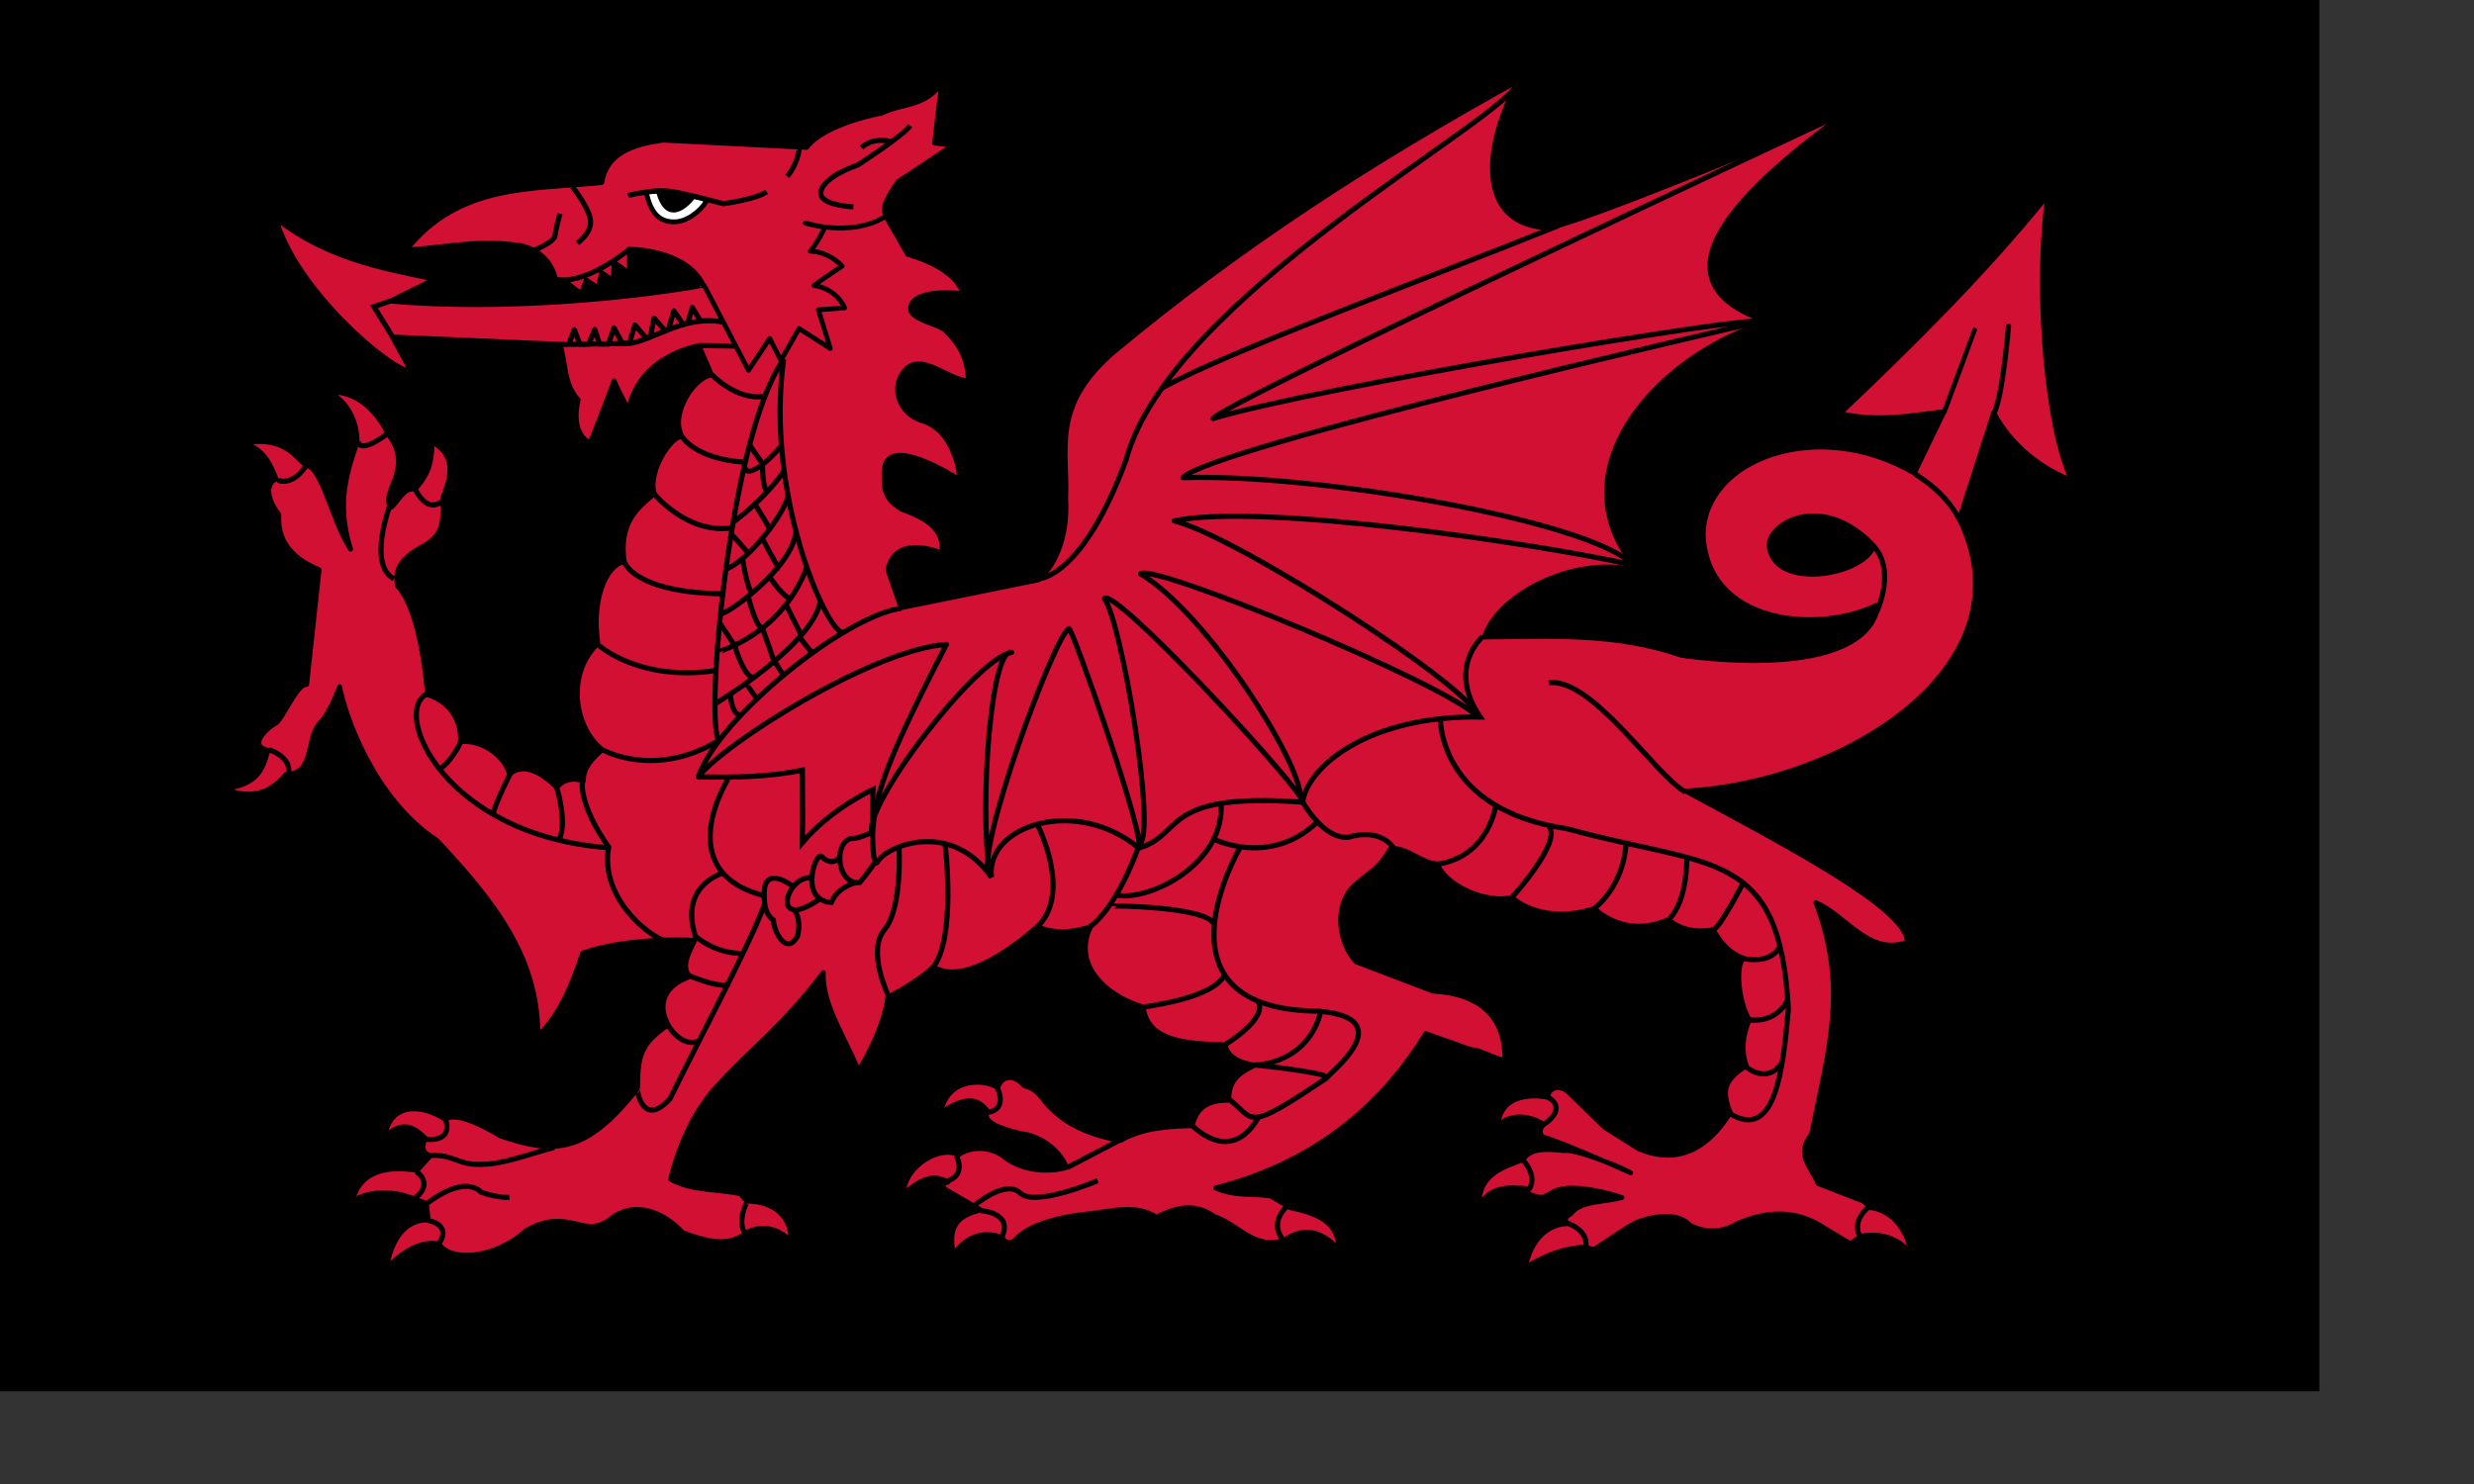 <?xml version="1.0" encoding="UTF-8" standalone="no"?>
<svg xmlns="http://www.w3.org/2000/svg" width="233.33mm" height="140mm">
  <rect width="100%" height="100%" fill="#333333" stroke="none"/>
  <path fill-rule="evenodd" d="M0 0v496.062h826.75V0z" font-size="12"/>
  <path fill="#fff" d="M263.912 74.945a21.585 15.476 0 1 1-43.171 0 21.585 15.476 0 1 1 43.171 0z"/>
  <path fill="#d21034" fill-rule="evenodd" stroke="#000" stroke-linejoin="round" stroke-width="1.723" d="M541.625 28.562c-52.282 28.904-99.066 58.983-145.062 97.312-22.061 19.27-15.835 34.632-16.688 51.938.711 11.618-2.511 22.427-9.656 28.938-16.35 3.306-32.714 6.631-49.062 9.938-1.566-4.523-3.122-9.04-4.688-13.562 1.495-6.94 7.231-10.352 19.312-6 .952-8.923-6.227-12.555-14.625-15.656-2.885-2.246-6.468-3.971-6-11.688-1.412-17.467 26.615 1.25 26.875 1.25.261 0-.933-17.627-13.812-21.156-7.022-2.485-9.993-9.892-7.312-15.375 5.618-11.209 16.193.878 24.281 1.312-.303-7.317-2.386-12.531-8.688-18.438-3.392-2.087-11.722-3.657-11.938-7.156-.177-4.752 7.807-6.784 18.781-5.469-2.288-6.66-9.668-10.968-19.812-14.094-2-3.479-4-6.959-6-10.438-2.841-5.26-4.115-5.402 2.469-15.375 5.915-3.827 13.774-9.236 19.688-13.062-2.175-.261-4.356-.52-6.531-.781.869-7.131.969-9.531 2.625-21.375-6.346 8.672-14.275 7.122-21.406 10.688 0 0-20.33 3.609-26.875 12.25-.261 0-51.125-2.594-51.125-2.594-10.84 1.51-20.099 4.582-21.906 15.125-24.792 2.502-50.755.289-69.656 24 12.87-.609 24.136-3.674 38.594-1.812 0 0 12.321.233 14.875 13.281.261.521 4.188.531 4.188.531 1.566 1.217 3.122 2.439 4.688 3.656.609-1.652 1.204-3.317 1.812-4.969 1.392.957 2.796 1.918 4.188 2.875.434-1.826.878-3.643 1.312-5.469 1.392.957 2.764 1.918 4.156 2.875.087-2.174.195-4.357.281-6.531 1.827 1.304 3.643 2.602 5.469 3.906v-8.594s20.192-.047 26.344 12.781c.262.261-56.669 10.463-111.656 5.75 5.306-2.609 10.601-5.235 15.906-7.844-20.05-4.076-38.901-7.761-56.594-21.656 6.677 25.137 41.181 54.663 48.25 54.531 0 .261-6.781-12.25-6.781-12.25 19.916.87 39.835 1.725 59.75 2.594 2.175 6.61 1.213 14.02 6.531 19.844 0 0-3.299 10.925 4.031 15.375.262.521 8.75-22.156 8.75-22.156s2.6 6.1 5.219 10.156c3.795-19.508 25.031-22.688 25.031-22.688s4.438 10.177 4.438 10.438c-6.636.96-14.89 14.486-10.438 21.906-4.45.085-12.351 13.186-9.906 20.344-3.741 3.723-13.059 8.686-10.688 24.281-7.334 1.572-11.676 14.991-9.406 29.219-11.349 10.564-8.563 29.956 1.562 37.812-4.203 3.74-6.79 6.616-6.781 11.219-3.996-1.485-7.679-.244-9.406 2.375-4.898-5.021-11.932-9.418-16.938-4.719-1.296-5.94-9.032-12.475-17.5-11.719.496-6.264-2.755-14.018-11.719-16.719 0 0-1.814-29.358-10.719-38.875-.873-5.326.51-8.947 7.844-13.312 7.323-3.906 8.879-6.935 8.344-18 2.887-7.396 5.081-14.937-3.906-20.062.271 8.795-2.429 13.031-6 16.938-4.266-.621-5.755 4.357-8.625 6.531-4.016-5.413 8.472-13.799-.781-25.844-.521-.523-6.459-15.723-21.125-15.375 6.971 4.082 9.919 10.951 9.906 18-4.624 13.045-6.974 23.127-2.344 38.094-6.093-9.129-9.549-26.482-14.594-29.5-4.422-.863-6.582-11.322-23.75-8.344 7.406 1.992 9.757 7.647 11.75 12.781-4.541 2.342-2.285 8.519 1.031 12.781-.63 10.015 5.37 15.866 14.344 19.594-1.478 13.653-2.959 27.284-4.438 40.938-3.565-.455-9.051 13.425-11.219 13.844-3.489 2.171-9.581 8.009-2.594 9.656-2.076 7.491-4.001 12.008-15.156 13.562 0 0 11.787 6.991 21.562-4.969 10.474-.262 7.03-12.752 12.094-18.25 0-.26 2.874-2.066 7.062-13.062 1.832 9.819 11.908 39.889 34.688 54.812 19.856 21.256 36.175 41.33 36 69.656 7.75-7.209 12.379-18.625 15.938-29.5 10.777-3.748 26.192-5.179 39.938-4.562-2.358 4.961-4.997 9.722-1.594 12.938-9.593 3.295-11.695 10.257-7.844 17.219-10.112 6.867-10.777 11.28-10.938 22.688-18.708 23.985-30.249 23.189-48.781 16.969-6.086-3.572-15.505-8.714-19.844-6-8.004-5.334-19.512-6.127-21.406 6 6.006-4.978 9.592-4.019 14.375.781-.962 2.436-1.766 4.862 1.812 6.25-1.566 1.739-3.122 3.48-4.688 5.219-8.613-1.324-20.194-1.25-23.219 11.219 4.424-3.665 14.24-4.525 22.156-1.031 1.479.522 2.958 1.04 4.438 1.562.174 2 .358 4 .531 6 0 0-11.732-1.811-14.875 17.219 11-11.702 18.781-8.625 18.781-8.625 4.239 6.205 19.84 5.271 31.062-4.938 15.762-8.812 20.357 3.852 30.531-4.438 8.436-6.292 18.417-2.108 25.281 5.219 7.915 2.969 16.2 5.413 22.719 0 0 0 7.963-5.081 15.906 3.125.087-9.253-6.47-14.169-15.375-14.344-.87-.87-.359.34-2.625-2.625-8.349-1.74-17.73-1.034-25.031-5.219 3.442-13.065 8.457-24.904 18.25-34.969 12.088-12.958 20.987-18.849 36.25-38.688-.589 11.211 8.003 23.675 12.531 35.062 0 0 9.117-14.555 10.438-26.375.26 0 11.424-5.81 16.188-10.75 10.056 6.237 26.446-4.993 37.031-14.281 6.525 2.47 11.479 2.293 19.062 0-6.088 12.39 3.521 23.884 18.781 28.688 1.411 10.938 12.459 13.227 29.219 13.312.706 6.436 10.688 7.312 10.688 7.312-6.307 2.94-9.595 5.886-9.375 12.531-6.465.044-11.361 1.671-13.062 9.125-8.876.152-17.922.833-25.562 5.219-8.175-1.269-18.121-4.657-24.531-11.219-3.306-2.783-4.131-6.796-9.906-8.344-3.66-4.326-8.039-3.361-9.406.781-3.783-2.955-17.972-4.328-20.344 9.125 6.624-4.848 12.564-6.696 16.719-.781-2.264 4.107 5.516 6.456 12.25 8.094 4.776.296 13.247 4.647 15.906 12-6.16 1.869-15.496 1.253-21.656-3.406-5.476-4.582-12.873-4.036-16.938-1.031-5.64-3.596-19.071 3.192-19.594 14.062 5.658-5.184 10.809-7.691 15.938-4.406-2.553.606-1.583.855-1.312 2.344 4.348 2.522 8.683 5.04 13.031 7.562-6.394 1.687-12.405 4.237-9.625 16.156 0 0 5.208-10.296 16.938-6.5.261-.261 1.617 3.677 4.969 1.031 5.076-5.776 16.682-8.362 26.875-9.375 8.18-.977 16.347-3.387 23.469 1.281 6.341-3.262 13.401-5.456 20.625-.25 8.523 2.696 14.745 12.631 25.562 8.094 5.379-3.723 11.99-3.912 18.781 3.656.083-9.543-7.069-12.742-17.219-14.875-2.349-1.393-4.682-2.796-7.031-4.188-6.522-.957-13.072.199-19.594-2.875 34.134-8.824 58.062-27.859 74.906-55.031 5.392 1.913 10.764 3.805 16.156 5.719 3.825.245 4.117 1.575 12 3.938.297-11.614-4.689-23.577-25.562-24.781l-27.406-10.438c-5.817-6.135-8.446-19.152-1.031-26.875 7.258-6.463 8.524-5.689 13.312-13.562 5.822-.53 11.31 5.469 16.688 5.469 2.554 7.587 17.274 14.294 26.625 12 5.859 5.187 17.008 8.07 29.219 3.906 6.93 6.067 15.959 8.6 26.594 3.906 2.823 2.823 8.783 5.068 15.656 3.656.522 0 3.473 7.542 10.969 10.188-3.268 3.176-1.258 16.966 2.094 21.906-2.288 5.302-3.009 10.959-1.062 16.438-7.559 4.86-9.098 8.476-5.719 16.688-9.899 15.906-21.741 17.724-32.875 12.812-4.002-2.522-7.998-5.071-12-7.594-4.261-4.175-8.52-8.325-12.781-12.5-2.17-2.037-6.66-2.678-7.594 1.812 0 0-16.4-3.658-17.719 10.188 6.797-6.62 16.438-.792 16.438-.531s-2.296 1.823-.531 4.469c.397-.331 11.973 4.32 22.281 8.75 5.6 2.123 6.831 2.786 9.281 4.094-2.685-1.229-5.858-2.623-9.281-4.094-6.275-2.378-12.388-4.279-14.188-3.812-5.84-.545-12.035-1.27-14.875 3.125-6.277 2.656-16.083 4.784-15.656 16.438 4.239-6.94 10.055-6.647 17.469-6-.174.522-.326 1.04-.5 1.562 8.05 3.666 6.523-.998 14.031-1.688 6.277-.576 15.174 1.673 19.875 3.25-5.913 1.739-13.954 1.01-17.75 5.219-.696 1.392-3.131.823-2.062 4.156 0 0-11.534-.298-14.625 15.656 11.728-7.509 20.615-7.281 20.875-7.281.261 0 3.656.781 3.656.781s14.084-9.406 14.344-9.406c.262 0 13.637-5.923 19.812.781 5.389 2.649 11.153 2.818 16.719-.531 10.966-4.77 21.23-5.104 31.312 1.594l9.125 5.469c1.304-.869 2.602-1.755 3.906-2.625 0 0 10.329-2.917 17.906 6.281-3.132-15.915-14.5-16.438-14.5-16.438-.87-.783-1.756-1.561-2.625-2.344-5.392-2.087-10.764-4.194-16.156-6.281-2.354-5.826-8.268-10.465-2.375-17.469 6.02-29.926 13.217-52.401 1.562-82.719 10.871 4.696 19.005 19.217 32.625 14.094 0-12.176-44.822-35.294-79.062-53.875 56.094-2.87 123.515-44.277 97.594-96.906 4.088-12.697 8.162-25.397 12.25-38.094 5.77 11.623 17.453 20.483 27.938 24.25-8.641-16.496-13.6-66.93-8.625-101.75-22.603 27.922-47.563 52.702-74.094 77.875 13.05 3.05 24.453.904 37.062-.656-3.566 7.305-7.029 14.633-10.594 21.938-34.473-20.188-74.947-5.038-75.25 21.906 1.179 31.42 40.028 35.886 62.438 24.938-4.443 28.647-70.281 18.094-70.281 18.094-23.394-8.064-45.614-6.683-70.188-6.5 5.106-15.71 33.461-29.652 55.062-23.5-30.243-33.909 4.274-76.008 45.906-88.969-45.376-14.966-6.305-49.558 27.656-74.344 0 0-97.66 41.101-106.562 40.969-27.755-2.096-20.136-35.045-9.531-52.719zM230.355 68.537c1.006-.545 7.478-.741 11.714.291 4.404 1.073 9.746 1.692 9.672 3.003-2.039 3.412-7.032 7.527-11.954 7.279-4.922-.248-7.792-3.178-9.431-10.573z" font-size="12"/>
  <path fill-rule="evenodd" stroke="#000" stroke-width="2.034" d="M667.731 194.658c-3.6 10.371-34.84 15.678-36.935.325-1.066-7.816 18.503-19.872 36.935-.325z" font-size="12"/>
  <path fill="none" stroke="#000" stroke-linecap="round" stroke-width="1.378pt" d="M715.956 116.251s-2.136 25.915-5.268 31.184" font-size="12"/>
  <path fill="none" stroke="#000" stroke-linecap="round" stroke-width="1.725" d="M703.853 117.675c0 .142-10.822 29.191-10.822 29.191" font-size="12"/>
  <path fill="none" stroke="#000" stroke-width="1.378pt" d="M682.472 168.838c2.167 1.686 10.539 6.154 16.069 16.496m-30.51 9.665s7.79 6.799.936 23.205m-116.906 25.204c15.38-1.851 37.449 32.323 48.698 39.016m65.359 147.948s-6.408 4.698-2.99 10.822m-104.659-5.127s7.688 2.136 6.835 8.544m-22.356-30.899s5.553 5.839 1.851 10.679m6.977-33.177s7.404 3.559-1.424 9.683m-91.559 29.19s-6.408 5.411-1.708 11.535m-107.508-9.968s11.677.569 7.547 9.397m-16.233-29.048s3.901 7.23-3.646 9.223m18.312-33.288s3.846 7.689-3.56 8.686m-4.841 33.321s11.249-9.683 16.518-4.557c5.268 5.126 27.624-4.413 27.624-4.413m7.69-14.383-18.511 9.682m44.569-14.95s13.669 14.667 23.637-3.134" font-size="12"/>
  <path fill="none" stroke="#000" stroke-width="1.378pt" d="M438.289 392.067c9.255 7.404 5.463 11.841 34.513-7.666m-25.685-4.722s24.776 2.564 25.915 4.415c2.849-2.991 24.972-20.911-2.225-23.473-4.555 18.654-23.263 19.343-23.69 19.058zm-294.69 55.437s9.123 1.336 3.782 8.678m-7.787-26.035s6.675 4.229-.89 9.791m11.349-28.26s3.115 8.01-7.344 6.898m.667 22.92s12.685-10.459 19.36-4.005c6.454 2.226 10.013 1.78 10.013 1.78m84.781 1.558c-.223 0-3.783 7.565-.667 11.347m-112.373-27.814c8.01-.445 9.735 3.172 17.023 3.172 8.396.256 16.577-3.172 27.259-6.065M99.022 171.205s5.118 2.448 10.014-5.117M95.907 267.334s8.233 2.448 6.898 8.679m24.922-118.604s0 4.895 10.236-2.67m.891 25.813s-7.789 20.917 1.557 25.811m7.788-31.597s4.005 8.679 9.569 3.783m-18.024-58.746-6.454-10.458 5.786-2.003m64.977-40.721s6.23 7.788 6.452 12.239c.223 4.45-4.672 7.788-4.672 7.788m-6.232-10.459s-1.334 4.673-1.779 7.788c0 2.225-7.122 5.118-7.122 5.118m94.128-36.049c.222.223-.891 6.231-4.229 9.791m-56.742 6.898s9.774-2.69 17.088-1.165c7.245 1.489 16.958 4.058 16.958 4.058s11.57-1.558 15.354-4.228" font-size="12"/>
  <path fill-rule="evenodd" stroke="#000" stroke-linejoin="round" stroke-width="1.378pt" d="m234.761 68.178 12.016 2.225s-8.456 11.349-12.016-2.225z" font-size="12"/>
  <path fill="none" stroke="#000" stroke-linecap="round" stroke-linejoin="round" stroke-width="1.723" d="m251.004 101.779 15.8 30.263 7.565-11.349 4.006 7.788 6.453-11.348 11.126 7.12-4.228-13.796 9.345-.667s-2.448-6.676-10.904-8.011c2.226-1.78 10.014-6.898 10.014-6.898s-4.449-5.118-11.348-5.341c2.225-2.448 5.34-8.456 5.118-8.456-.222 0-6.899-1.558-6.899-1.558s15.8 5.118 28.038-2.003" font-size="12"/>
  <path fill="none" stroke="#000" stroke-width="1.378pt" d="m199.36 122.834 24.274-.361c7.723-.115 20.442-10.819 34.684-7.481" font-size="12"/>
  <path fill="none" stroke="#000" stroke-linejoin="round" stroke-width="1.378pt" d="M202.94 122.251c0-.223 1.78-4.673 1.78-4.673l1.984 5.144 3.193-.083 2.107-5.158 1.73 5.177h3.173l1.957-5.748 2.957 5.443 2.511.127 1.978-6.63 4.077 4.749 1.481-.573 1.27-6.631 4.028 4.638 1.155-.678 1.868-6.535 3.346 4.86 1.684-.549 1.563-5.493 3.11 5.048" font-size="12"/>
  <path fill="none" stroke="#000" stroke-width="1.378pt" d="M304.188 73.741s-12.463-.445-11.573-5.34c.892-5.563 13.13-9.568 13.13-9.568s16.243-10.459 18.691-14.019" font-size="12"/>
  <path fill="none" stroke="#000" stroke-width="1.378pt" d="M307.079 52.602s4.006-4.005 10.682-2.003M207.612 278.683s-1.557 7.788 9.346 23.365c-3.115 17.356 13.195 30.996 19.649 33.221" font-size="12"/>
  <path fill="none" stroke="#000" stroke-width="1.378pt" d="M151.917 247.548c-12.238 6.899 6.964 50.494 65.041 54.722" font-size="12"/>
  <path fill="none" stroke="#000" stroke-width="1.378pt" d="M198.442 280.789s4.052 12.803.714 18.812M181.734 276.2s-4.829 9.382-5.942 13.832m-11.517-25.505s-3.615 7.703-8.066 9.929m214.067-68.093s15.576-.222 31.153-42.501C416.783 106.007 538.502 41.475 540.95 29.459" font-size="12"/>
  <path fill="none" stroke="#000" stroke-linecap="round" stroke-width="1.378pt" d="M414.618 138.138c22.867-12.693 93.476-38.575 140.574-57.561" font-size="12"/>
  <path fill="none" stroke="#000" stroke-linejoin="round" stroke-width="1.378pt" d="M651.728 42.86S435.535 143.876 432.388 149.227c36.505-11.016 191.333-36.82 195.11-34.617-9.126 2.203-196.998 45.315-205.81 55.701 46.889-1.574 145.075 15.105 160.494 31.154-33.358-7.552-133.115-22.343-163.64-15.735 22.344 5.351 107.939 60.737 107.939 69.548-12.902-12.272-115.807-54.757-119.897-50.665 23.6 14.161 56.96 66.714 56.958 79.617-6.923-11.014-66.4-74.898-69.861-70.807 6.294 8.813 18.766 84.222 12.39 87.717 0-9.126-23.09-75.129-24.978-77.017-4.721 1.258-34.152 80.528-28.321 87.899-3.776-26.433.628-81.604 7.866-79.402-12.901 1.888-54.078 56.18-49.673 64.677 1.259-13.532 3.1-22.507 26.386-67.509-25.805 1.572-79.302 35.246-88.43 47.204 7.239-21.398 52.555-57.59 72.381-60.107" font-size="12"/>
  <path fill="none" stroke="#000" stroke-width="1.378pt" d="m249.28 123.212 12.975.161m-64.23-23.854s8.722 3.338 26.812-10.983M256.28 264.055c-5.168-6.676 3.876-109.188 23.044-135.893-6.676 48.241 15.506 97.558 21.105 97.343" font-size="12"/>
  <path fill="none" stroke="#000" stroke-width="1.378pt" d="M253.264 133.115s9.046 9.907 19.384 8.184m-29.504 14.429s4.522 7.753 21.751 9.045m-31.708 11.345s11.679 14.283 27.4 12.13m-37.903 12.275s3.229 10.553 34.243 11.199m-43.289 18.522s14.43 12.92 41.566 8.829m-40.058 28.428s18.52 10.337 41.349-3.661m272.002-36.827s-12.922 10.984-.862 28.643c-40.058-.645-61.592 17.875-63.315 30.365-51.041-3.66-41.78 11.416-58.364 16.368-22.182-18.521-54.702-8.183-52.548 10.337-14.861-20.89-37.688-10.767-40.487-5.599-2.8 5.169-1.723-25.628-1.723-25.628s-14.86 6.677-25.199 18.952c.217-8.183 0-21.536 0-25.843-12.418 2.512-24.407 2.654-37.257 2.369" font-size="12"/>
  <path fill="none" stroke="#000" stroke-width="1.378pt" d="M259.992 277.09c-.216 0-21.372 33.268 11.794 42.098m38.982-22.398s-5.385 2.584-7.323 2.153c-6.461 1.508-5.17 16.584 3.014 15.722 2.799-3.23 5.815-7.753 5.815-7.753" font-size="12"/>
  <path fill="none" stroke="#000" stroke-width="1.378pt" d="M299.137 305.835s-2.368 3.232-6.03-.215c-1.939-3.445-8.829 15.507 3.231 16.152 2.153-5.6 8.83-7.107 8.83-7.107" font-size="12"/>
  <path fill="none" stroke="#000" stroke-width="1.378pt" d="M289.23 312.941c-9.476-.646-14.644 20.245 3.662 7.11" font-size="12"/>
  <path fill="none" stroke="#000" stroke-width="1.378pt" d="M282.554 315.958s-10.553-8.184-10.121 3.23c-.217 7.106 3.229 8.829 3.229 8.829.43 5.169 4.954 12.49 8.614 5.815 1.508-6.461-1.076-9.261-1.076-9.261" font-size="12"/>
  <path fill="none" stroke="#000" stroke-width="1.378pt" d="M227.206 388.318c-.215 0 1.723 14.215 11.63 3.446 6.891-14.428 28.643-55.132 33.597-69.131" font-size="12"/>
  <path fill="none" stroke="#000" stroke-width="1.378pt" d="M257.357 311.435s-15.291 4.307-9.476 22.397c8.829 7.108 17.444 6.03 17.444 6.03m-19.167 8.185s10.337 4.522 13.783 2.799m-21.638 14.93s4.624 8.114 11.086 5.313m71.07-69.13s1.291 21.751-5.169 29.504c-6.462 7.753 1.513 23.856 1.513 23.856m20.023-54.437c.215.43 4.091 34.673-4.524 44.364m37.474-51.255s12.636 24.449-.071 36.509m36.251-28.973s-7.323 21.753-17.66 29.074m53.626-28.212s-34.028 58.148 28.858 58.148" font-size="12"/>
  <path fill="none" stroke="#000" stroke-width="1.378pt" d="M395.619 323.063c0-.215 34.845.097 37.213 6.557m-25.799 29.626c.431-.432 24.982-2.801 29.505-11.631m.025 24.843c.216 0 15.05-8.905 12.036-15.152m-13.353-71.5c1.722 22.613-26.059 35.535-37.043 33.382" font-size="12"/>
  <path fill="none" stroke="#000" stroke-width="1.378pt" d="M433.093 299.374s19.383 9.476 35.964-5.815m-4.522-7.321s7.323 13.136 16.152 12.275c11.629-3.446 15.936 3.661 15.936 3.661m16.799-46.087s-.862 32.735 45.225 39.41c51.472 14.215 75.807 6.677 78.823 64.394-1.938 21.967-4.668 46.778-20.604 37.301" font-size="12"/>
  <path fill="none" stroke="#000" stroke-width="1.378pt" d="M622.61 380.565s7.607 6.391 12.776-2.007m-11.768-14.93s9.399 1.697 13.706-7.347m-16.342-14.594s10.167 2.534 13.397-4.143m-13.062-22.664s-7.727 15.126-10.526 16.634m-9.502-26.324s.432 16.151-6.46 22.612m-15.291-26.49s-.215 13.353-11.199 22.613m-29.289-4.091c.215-.216 17.659-19.383 13.137-25.198m-18.952-7.753s-2.299 18.453-20.82 21.252m-257.549-57.156s35.657-21.381 37.595-37.102m-36.396 18.52c0-.215 22.33-5.693 31.591-30.244m-30.946 16.676c1.94.861 26.367-16.732 27.014-29.653m-25.506 13.932c7.107-1.938 20.183-17.753 22.767-26.152m-19.536 9.138s10.122-7.107 17.875-17.875m-13.955-2.313c.215 5.815 9.437-2.048 13.098-7.002m6.887 68.756 4.308 5.383m-13.416 3.004 2.862 4.534m-12.705 3.661c0 .215 3.445 4.954 3.445 4.954m-9.476-1.508s.215 6.891 3.661 7.321" font-size="12"/>
  <path fill="none" stroke="#000" stroke-width="1.378pt" d="M261.879 230.244s3.877 13.137 7.323 10.982m2.584-17.229c.215.432 4.307 12.277 4.307 12.277m4.308-20.245 5.168 10.338m-10.989-20.249c.216.215 5.606 7.974 7.112 6.897" font-size="12"/>
  <path fill="none" stroke="#000" stroke-width="1.378pt" d="M266.833 213.23s3.015 11.845 5.383 10.767m-15.677-1.877 5.556 8.339m2.585-31.228s1.938 12.491 3.66 12.061m3.544-19.179c0 .215 5.501 10.565 5.932 10.565m-17.014-12.062c.215 0 6.031 6.677 6.031 6.677m2.584-17.014c.215.216 4.954 8.184 4.954 8.184m-2.585-22.612s0 9.259 1.938 9.476m-6.46-16.584 4.737 6.891" font-size="12"/>
</svg>